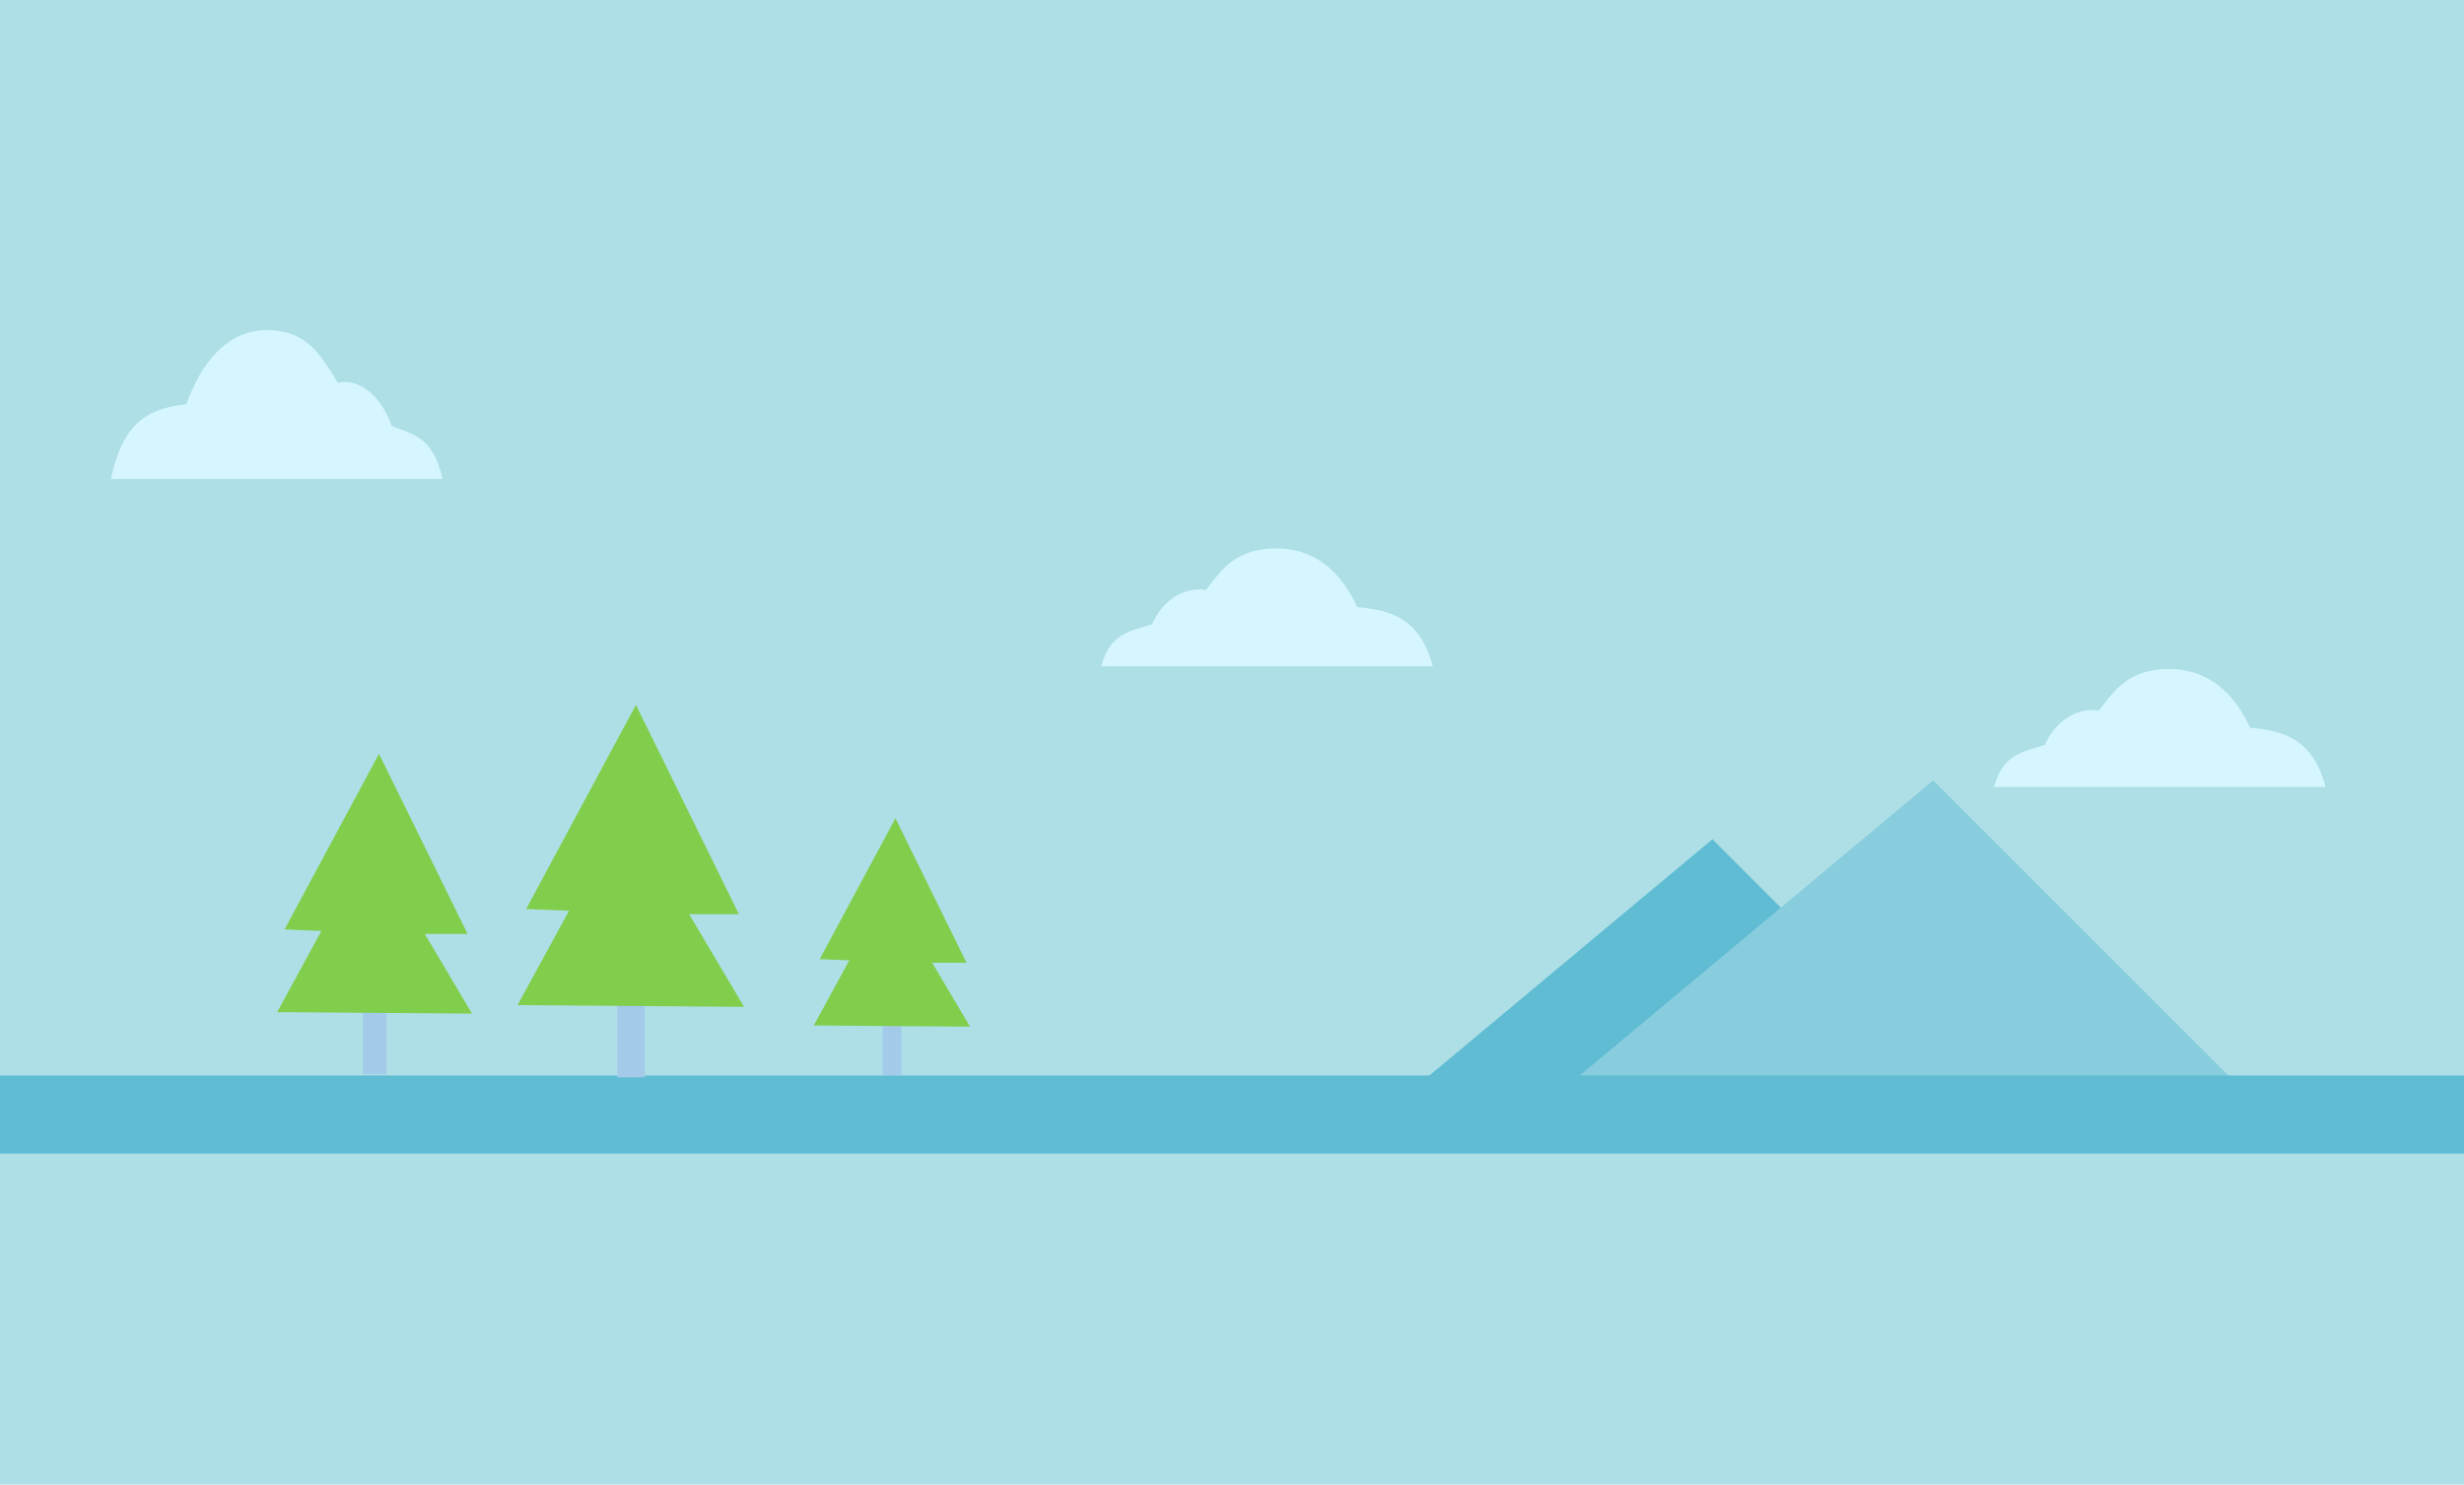 <?xml version="1.0" encoding="UTF-8"?>
<svg width="212.75mm" height="128.21mm" version="1.1" viewBox="0 0 212.75 128.21" xmlns="http://www.w3.org/2000/svg">
<g transform="translate(2.745 -88.199)">
<rect x="-2.745" y="88.199" width="212.75" height="128.21" fill="#aedfe6" style="paint-order:fill markers stroke"/>
<path d="m115.32 185.55 29.795-24.875 23.918 23.918z" fill="#5fbcd3" style="paint-order:fill markers stroke"/>
<path d="m126.8 186.8 37.377-31.204 30.004 30.004z" fill="#87cdde" style="paint-order:fill markers stroke"/>
<g transform="matrix(1.082 0 0 1.082 -409.44 -284.97)">
<rect x="446.3" y="425.8" width="1.512" height="4.914" fill="#a4cae9" style="paint-order:fill markers stroke"/>
<path d="m447.33 410.2 5.67 11.528h-2.74l3.024 5.103-12.473-0.095 2.835-5.197-2.362-0.095z" fill="#80ce4c" style="paint-order:fill markers stroke"/>
</g>
<rect x="-3.219" y="181.08" width="213.7" height="6.743" fill="#5fbcd3" style="paint-order:fill markers stroke"/>
<path d="m20.322 116.71c-3.583 5e-3 -5.725 2.95-6.974 6.395-2.986 0.361-5.408 1.22-6.519 6.458h28.625c-0.771-3.632-2.515-3.824-4.39-4.585-0.807-2.334-2.373-3.792-4.079-3.794-0.191 5e-3 -0.382 0.024-0.572 0.064-1.452-2.395-2.656-4.534-6.092-4.537z" fill="#d5f6ff" style="paint-order:fill markers stroke"/>
<path d="m184.56 145.98c3.583 4e-3 5.725 2.336 6.974 5.065 2.986 0.286 5.408 0.967 6.519 5.115h-28.625c0.771-2.877 2.515-3.029 4.39-3.631 0.807-1.849 2.373-3.003 4.079-3.005 0.191 4e-3 0.382 0.019 0.572 0.05 1.452-1.897 2.656-3.591 6.092-3.594z" fill="#d5f6ff" style="paint-order:fill markers stroke"/>
<g transform="matrix(1.568 0 0 1.568 -649.25 -494.12)">
<rect x="446.3" y="425.8" width="1.512" height="4.914" fill="#a4cae9" style="paint-order:fill markers stroke"/>
<path d="m447.33 410.2 5.67 11.528h-2.74l3.024 5.103-12.473-0.095 2.835-5.197-2.362-0.095z" fill="#80ce4c" style="paint-order:fill markers stroke"/>
</g>
<g transform="matrix(1.349 0 0 1.349 -573.47 -400.06)">
<rect x="446.3" y="425.8" width="1.512" height="4.914" fill="#a4cae9" style="paint-order:fill markers stroke"/>
<path d="m447.33 410.2 5.67 11.528h-2.74l3.024 5.103-12.473-0.095 2.835-5.197-2.362-0.095z" fill="#80ce4c" style="paint-order:fill markers stroke"/>
</g>
<path d="m107.47 135.56c3.583 4e-3 5.725 2.336 6.974 5.065 2.986 0.286 5.408 0.967 6.519 5.115h-28.625c0.771-2.877 2.515-3.029 4.39-3.631 0.807-1.849 2.373-3.003 4.079-3.005 0.191 4e-3 0.382 0.019 0.572 0.05 1.452-1.897 2.656-3.591 6.092-3.594z" fill="#d5f6ff" style="paint-order:fill markers stroke"/>
</g>
</svg>

